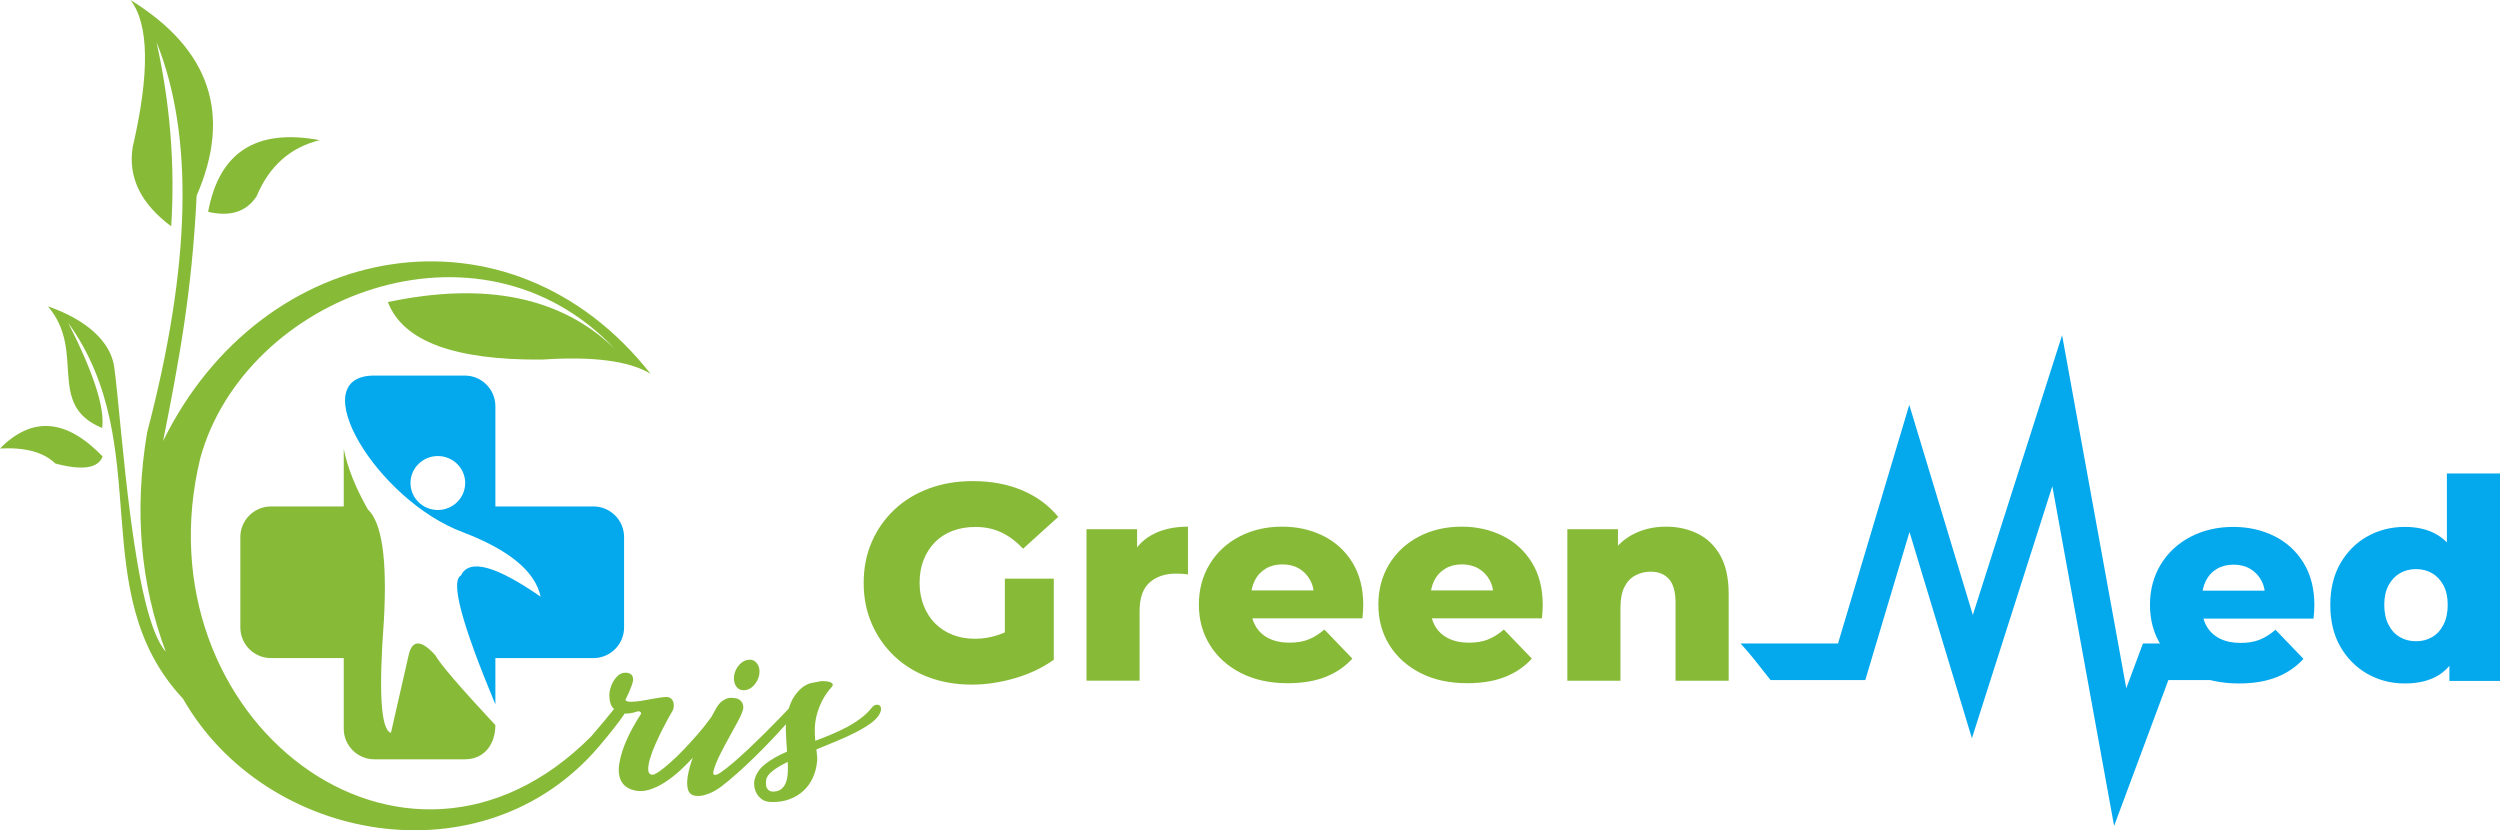 <?xml version="1.0" encoding="UTF-8"?>
<!DOCTYPE svg PUBLIC "-//W3C//DTD SVG 1.1//EN" "http://www.w3.org/Graphics/SVG/1.1/DTD/svg11.dtd">
<!-- Creator: CorelDRAW -->
<svg xmlns="http://www.w3.org/2000/svg" xml:space="preserve" width="15.783in" height="5.242in" version="1.1" style="shape-rendering:geometricPrecision; text-rendering:geometricPrecision; image-rendering:optimizeQuality; fill-rule:evenodd; clip-rule:evenodd"
viewBox="0 0 24048.38 7986.75"
 xmlns:xlink="http://www.w3.org/1999/xlink"
 xmlns:xodm="http://www.corel.com/coreldraw/odm/2003">
 <defs>
  <style type="text/css">
   <![CDATA[
    .fil1 {fill:#03A8ED}
    .fil0 {fill:#87BA37}
    .fil3 {fill:#03A8ED;fill-rule:nonzero}
    .fil2 {fill:#87BA37;fill-rule:nonzero}
   ]]>
  </style>
 </defs>
 <g id="Layer_x0020_1">
  <g id="_2262124127120">
   <path class="fil0" d="M1276.39 1415.46c164.69,-711.9 157.65,-1183.72 -21.15,-1415.46 764.87,471.45 977,1098.58 636.37,1881.47 -46.1,946.61 -174.36,1609.7 -322.81,2361 957.11,-1949.59 3334.92,-2367.3 4688.74,-647.38 -204.69,-123.93 -552.21,-169.4 -1042.58,-136.37 -845.97,6.84 -1340.5,-177.63 -1483.64,-553.35 940,-198.18 1667.15,-48.47 2181.36,449.07 -1310.64,-1382.97 -3557.26,-501.48 -3985.77,1050.62 -608.39,2501.37 1956.22,4493.49 3760.84,2677.33 49.73,-57.34 93.27,-108.71 130.6,-154.11 35.49,-43.2 64.85,-79.33 88.1,-108.35 -3.77,-3.67 -7.47,-7.54 -11.08,-11.67 -21.61,-24.89 -32.96,-63.25 -34.05,-115.19 -1.07,-16.21 1.37,-36.76 7.3,-61.61 5.94,-24.92 15.42,-48.97 28.39,-72.22 12.98,-23.21 28.92,-43.53 47.83,-60.78 18.95,-17.31 41.4,-26.55 67.35,-27.59 22.68,-1.07 41.36,3.77 55.94,14.58 14.61,10.85 21.92,28.66 21.92,53.51 0,11.94 -4.07,28.69 -12.18,50.34 -8.1,21.61 -16.48,43.23 -25.15,64.85 -11.87,24.89 -24.32,51.37 -37.29,79.49 7.58,11.87 26.49,17.55 56.78,17.04 30.29,-0.56 64.88,-4.03 103.81,-10.54 38.93,-6.5 78.92,-13.51 120.02,-21.12 41.1,-7.54 76.26,-12.44 105.44,-14.58 22.72,-1.1 40.03,3.5 51.91,13.78 11.91,10.27 20.01,22.98 24.35,38.13 4.31,15.11 5.14,31.06 2.44,47.83 -2.7,16.75 -7.87,30.59 -15.41,41.37 -4.34,6.47 -15.15,25.18 -32.46,56.01 -17.31,30.82 -37.02,68.08 -59.21,111.88 -22.15,43.83 -44.34,90.57 -66.52,140.34 -22.15,49.73 -39.73,95.97 -52.7,138.7 -12.98,42.67 -19.18,79.16 -18.65,109.45 0.53,30.29 12.71,47.04 36.5,50.33 12.98,2.11 35.16,-7.61 66.51,-29.22 31.36,-21.62 67.85,-50.8 109.48,-87.63 41.64,-36.76 85.7,-79.42 132.2,-128.13 46.5,-48.67 91.67,-98.38 135.47,-149.21 43.77,-50.84 83.8,-101.14 120.03,-150.85 2.4,-3.37 4.8,-6.64 7.14,-9.91 20.98,-39.09 36.72,-67.71 47.2,-85.83 17.31,-29.19 35.16,-50.84 53.54,-64.85 18.38,-14.11 35.39,-23.59 51.07,-28.42 15.67,-4.84 29.22,-6.74 40.56,-5.64 11.37,1.03 19.21,1.6 23.51,1.6 19.48,1.07 35.69,5.4 48.67,12.94 12.98,7.61 22.72,16.78 29.18,27.59 6.51,10.85 10.55,21.88 12.18,33.29 1.64,11.31 1.9,20.79 0.8,28.39 -6.47,29.16 -22.69,68.38 -48.67,117.56 -25.95,49.21 -54.61,101.64 -85.96,157.35 -31.36,55.67 -61.35,112.22 -90,169.56 -28.69,57.31 -48.97,108.65 -60.84,154.08 -6.5,24.88 -2.97,37.83 10.54,38.9 13.51,1.13 31.09,-5.37 52.71,-19.45 36.79,-24.85 79.49,-58.12 128.16,-99.75 48.67,-41.66 98.41,-86.49 149.24,-134.66 50.81,-48.07 100.84,-96.47 150.05,-145.14 49.2,-48.7 93.27,-93.3 132.2,-133.87 38.93,-40.56 71.08,-74.05 96.5,-100.54 1.37,-1.4 2.71,-2.77 3.97,-4.17 15.45,-50.2 34.13,-90.96 56.05,-122.39 27.58,-39.43 55.7,-68.92 84.36,-88.4 28.66,-19.42 55.71,-31.62 81.1,-36.5 25.42,-4.87 44.63,-8.34 57.61,-10.54 14.04,-4.31 31.09,-6.47 51.07,-6.47 20.02,0 38.13,1.87 54.38,5.67 16.21,3.8 27.82,9.71 34.86,17.82 7.04,8.17 5.67,18.15 -4.07,30.02 -42.17,47.57 -74.59,94.93 -97.31,141.97 -22.72,47.04 -39.5,92.43 -50.3,136.24 -10.8,43.8 -16.48,86.27 -17.01,127.33 -0.53,41.1 0.8,79.49 4.04,115.15 51.91,-19.41 103.81,-39.96 155.75,-61.58 51.91,-21.69 101.64,-45.17 149.21,-70.59 47.61,-25.42 91.94,-53.51 133.03,-84.33 41.1,-30.86 76.76,-65.18 107.05,-103.05 10.81,-14.04 22.99,-22.68 36.5,-25.92 13.51,-3.23 24.89,-2.17 34.06,3.24 9.21,5.37 14.88,14.84 17.04,28.35 2.17,13.51 -1.63,30.59 -11.34,51.14 -16.24,32.39 -44.9,63.51 -86,93.24 -41.07,29.72 -89.47,58.94 -145.18,87.6 -55.67,28.66 -116.25,56.51 -181.67,83.53 -65.42,27.05 -131.13,54.07 -197.08,81.13 2.17,22.72 4.31,43.77 6.47,63.28 2.17,19.42 2.17,36.73 0,51.88 -5.4,57.31 -19.18,110.08 -41.36,158.15 -22.15,48.17 -51.91,89.54 -89.2,124.09 -37.33,34.65 -81.66,61.68 -133.03,81.13 -51.37,19.48 -108.41,28.69 -171.13,27.55 -37.86,0 -68.41,-7.84 -91.64,-23.51 -23.25,-15.64 -41.1,-34.59 -53.54,-56.78 -12.44,-22.15 -20.28,-44.83 -23.52,-68.11 -3.23,-23.25 -3.23,-42.43 0,-57.55 14.04,-63.81 49.74,-117.62 107.05,-161.42 57.31,-43.8 126.53,-83.03 207.63,-117.59 -5.4,-64.91 -9.18,-129.53 -11.34,-193.88 -0.8,-24.05 -0.57,-47.47 0.77,-70.22 -3.44,3.84 -6.94,7.84 -10.51,11.84 -37.83,42.7 -81.62,90.27 -131.39,142.71 -49.74,52.47 -101.65,105.18 -155.72,158.15 -54.07,53.03 -109.21,104.68 -165.46,154.95 -56.21,50.27 -109.75,94.87 -160.59,133.8 -7.57,5.4 -20.01,13.84 -37.29,25.15 -17.31,11.34 -37.06,22.18 -59.21,32.46 -22.18,10.28 -46.24,18.64 -72.19,25.12 -25.96,6.54 -51.91,8.14 -77.86,4.91 -40.04,-5.4 -64.62,-27.35 -73.83,-65.72 -9.17,-38.37 -8.37,-85.4 2.44,-141.14 9.54,-49.07 24.75,-102.21 45.63,-159.28 -36.39,39.6 -74.29,77.79 -113.75,114.68 -49.74,46.54 -100.05,86.27 -150.85,119.22 -50.84,33.02 -101.41,57.31 -151.68,72.99 -50.3,15.72 -98.67,18.15 -145.17,7.31 -44.33,-10.77 -78.16,-28.66 -101.41,-53.51 -23.25,-24.85 -38.1,-54.64 -44.6,-89.19 -6.47,-34.66 -6.47,-72.46 0,-113.55 6.5,-41.13 16.51,-82.23 30.02,-123.29 13.51,-41.13 29.45,-81.4 47.83,-120.86 18.38,-39.5 36.23,-74.92 53.54,-106.25 17.31,-31.36 32.15,-57.08 44.6,-77.09 12.44,-19.95 20.28,-32.13 23.51,-36.5 11.91,-15.11 13.28,-26.45 4.07,-34.06 -9.2,-7.54 -21.35,-8.64 -36.49,-3.23 -16.21,6.47 -38.66,11.91 -67.32,16.24 -15.75,2.33 -31.46,2.93 -47.2,1.73 -3.2,4.77 -6.67,9.87 -10.37,15.28 -24.89,36.26 -57.88,80.56 -98.98,133 -41.1,52.47 -88.93,110.62 -143.54,174.43 -1110.56,1297.4 -3200.52,928.39 -3995.94,-464.65 -961.92,-1029.47 -248.45,-2425.18 -1104.79,-3616.87 244.31,481.33 353.3,818.81 326.94,1012.45 -545.7,-225.3 -149.58,-734.68 -522.05,-1170.64 378.61,131.66 605.58,344.59 638.28,585.6 77.22,586.71 179.73,2380.35 495.44,2736.45 -245.18,-655.89 -304.96,-1358.95 -179.27,-2109.21 421.92,-1604.23 451.98,-2855.8 90.2,-3754.71 131.73,594.22 178.9,1184.95 141.51,1772.23 -292.96,-217.46 -416.48,-471.26 -370.61,-761.43zm5803.13 5026.19c9.74,-19.45 21.38,-36.2 34.89,-50.27 13.51,-14.07 27.85,-24.85 43,-32.45 15.11,-7.54 30.79,-11.91 47.03,-12.95 16.21,-1.13 31.36,1.6 45.4,8.1 14.08,7.54 25.69,18.12 34.89,31.62 9.17,13.51 15.41,28.66 18.64,45.43 3.24,16.75 3.5,34.86 0.8,54.31 -2.71,19.48 -8.91,38.93 -18.65,58.41 -9.74,19.45 -21.35,36.19 -34.86,50.3 -13.54,14.05 -27.85,24.82 -43,32.43 -15.15,7.53 -30.82,11.91 -47.04,12.94 -16.24,1.1 -31.36,-1.6 -45.43,-8.07 -28.12,-14.08 -45.67,-39.5 -52.7,-76.26 -7.04,-36.76 -1.37,-74.62 17.01,-113.55zm360.14 1172.81c32.42,-1.1 58.11,-9.44 77.05,-25.15 18.92,-15.68 33.23,-36.23 42.97,-61.65 9.74,-25.42 15.68,-55.14 17.85,-89.24 2.17,-34.05 2.17,-70.55 0,-109.48 -58.41,28.16 -106.51,56.81 -144.38,86 -37.83,29.15 -58.94,58.37 -63.24,87.6 -5.4,41.06 -1.1,70.25 12.98,87.6 14.04,17.31 32.96,25.42 56.78,24.32z"/>
   <path class="fil0" d="M531.87 4458.26c260.23,69.48 411.98,46.93 455.24,-67.65 -349.52,-363.41 -678.57,-388.99 -987.1,-76.59 243.38,-12.61 420.68,35.46 531.87,144.24z"/>
   <path class="fil0" d="M2002.1 2037.52c105.81,-574.36 463.48,-804.17 1072.97,-689.38 -283.15,69.61 -485.3,249.32 -606.45,539.07 -97.94,149.81 -253.46,199.91 -466.52,150.31z"/>
   <path class="fil0" d="M4765.2 6974.84c0,178.53 -102.12,329.01 -294.12,329.01l-870.42 0c-161.79,0 -294.12,-132.37 -294.12,-294.12l0 -679.64 -700.49 0c-161.75,0 -294.12,-132.37 -294.12,-294.12l0 -870.38c0,-161.79 132.37,-294.12 294.12,-294.12l700.49 0 0 -552.75c36.39,179.64 113.65,373.21 231.78,580.67 135.9,127.53 187.37,483.79 154.45,1068.79 -51.64,691.72 -28.96,1052.15 67.95,1081.21 0,0 57.68,-253.32 173,-759.9 36,-137.37 120.42,-133.19 253.29,12.35 47.97,86.79 240.71,311.2 578.2,673z"/>
   <path class="fil1" d="M3600.66 3612.53l870.42 0c161.75,0 294.12,132.33 294.12,294.12l0 964.82 943.94 0c161.75,0 294.11,132.33 294.11,294.12l0 870.38c0,161.75 -132.36,294.12 -294.11,294.12l-943.94 0 0 445.63c-323.44,-774.68 -433.83,-1188.05 -331.08,-1239.96 77.96,-164.42 333.32,-96.51 766.11,203.85 -50.87,-241.25 -298.03,-447.17 -741.39,-617.8 -835.36,-306.46 -1556.63,-1509.29 -858.18,-1509.29zm611.05 774.08c145.31,0 263.07,116.19 263.07,259.53 0,143.27 -117.75,259.46 -263.07,259.46 -145.31,0 -263.1,-116.19 -263.1,-259.46 0,-143.34 117.79,-259.53 263.1,-259.53z"/>
   <g>
    <path class="fil1" d="M17680.6 6189.24l685.42 -2295.05 611.34 2020.95 858.6 -2690.86 617.48 3395.97 160.39 -431.02 1178.87 0 0 352.1 -934.23 0 -522.11 1403.27 -594.22 -3268.01 -773.7 2424.87 -600.26 -1984.14 -425.27 1424.02 -911.37 0c-155.25,-197.6 -183.46,-234.46 -288.55,-352.1l937.61 0z"/>
    <g>
     <path class="fil2" d="M9346.01 6585.31c-148.81,0 -286.89,-23.77 -414.14,-71.26 -127.3,-47.54 -237.13,-115.22 -329.44,-202.99 -92.36,-87.92 -164.52,-191.46 -216.49,-310.65 -52.02,-119.25 -78.01,-250.53 -78.01,-393.95 0,-143.47 25.99,-274.75 78.01,-394.05 51.97,-119.2 124.58,-222.74 217.79,-310.6 93.26,-87.83 203.95,-155.51 332.16,-202.99 128.16,-47.54 268.46,-71.26 420.84,-71.26 177.51,0 336.19,29.56 476.03,88.68 139.84,59.17 255.47,144.38 346.91,255.51l-338.86 306.58c-64.56,-69.95 -134,-122.32 -208.43,-157.32 -74.38,-35 -157.31,-52.42 -248.76,-52.42 -80.68,0 -154.15,12.49 -220.52,37.67 -66.32,25.08 -122.77,61.34 -169.4,108.83 -46.63,47.53 -82.94,103.99 -108.92,169.45 -25.99,65.42 -38.98,139.39 -38.98,221.93 0,78.86 12.99,151.42 38.98,217.75 25.98,66.38 62.29,123.33 108.92,170.82 46.63,47.53 102.63,84.29 168.09,110.28 65.41,25.93 137.57,38.98 216.49,38.98 78.86,0 155.96,-13.05 231.24,-38.98 75.33,-25.99 151.53,-70.35 228.62,-133.09l298.52 373.75c-107.62,77.15 -232.2,136.32 -373.85,177.46 -141.61,41.29 -280.55,61.89 -416.81,61.89zm320.02 -309.25l0 -709.94 470.64 0 0 779.84 -470.64 -69.9zm785.28 271.63l0 -1457.66 486.76 0 0 424.97 -72.62 -121.06c43.06,-109.38 112.95,-191.36 209.79,-246.1 96.79,-54.64 214.22,-81.98 352.25,-81.98l0 459.86c-23.26,-3.62 -43.46,-5.79 -60.48,-6.69 -17.02,-0.91 -35.4,-1.41 -55.15,-1.41 -103.99,0 -188.23,28.25 -252.79,84.8 -64.56,56.4 -96.79,148.35 -96.79,275.66l0 669.61 -510.98 0zm1936.3 24.17c-172.12,0 -322.28,-32.68 -450.45,-98.14 -128.21,-65.42 -227.72,-155.05 -298.52,-268.91 -70.85,-113.85 -106.25,-243.38 -106.25,-388.61 0,-145.23 34.55,-274.76 103.54,-388.61 69.04,-113.81 164.52,-202.64 286.44,-266.29 121.92,-63.65 259.04,-95.43 411.47,-95.43 143.42,0 274.29,29.15 392.64,87.42 118.29,58.22 212.46,143.82 282.36,256.77 69.94,112.95 104.89,250.18 104.89,411.47 0,17.93 -0.91,38.58 -2.72,61.84 -1.76,23.32 -3.58,44.87 -5.34,64.56l-1153.74 0 0 -268.91 882.11 0 -193.62 75.34c1.76,-66.32 -10.32,-123.78 -36.3,-172.17 -26.03,-48.34 -61.89,-86.01 -107.57,-112.9 -45.72,-26.95 -99.05,-40.39 -160.03,-40.39 -60.93,0 -114.31,13.44 -160.04,40.39 -45.67,26.89 -81.13,64.96 -106.21,114.31 -25.07,49.3 -37.67,107.11 -37.67,173.38l0 78.05c0,71.66 14.8,133.5 44.41,185.57 29.56,51.97 72.16,91.91 127.71,119.65 55.59,27.75 121.91,41.7 199.01,41.7 71.71,0 133.15,-10.32 184.21,-30.97 51.11,-20.55 101.77,-52.42 151.98,-95.43l268.91 279.63c-69.9,77.1 -155.96,135.87 -258.18,176.16 -102.18,40.38 -223.19,60.53 -363.03,60.53zm1726.52 0c-172.13,0 -322.29,-32.68 -450.45,-98.14 -128.21,-65.42 -227.72,-155.05 -298.52,-268.91 -70.81,-113.85 -106.21,-243.38 -106.21,-388.61 0,-145.23 34.49,-274.76 103.54,-388.61 68.99,-113.81 164.47,-202.64 286.38,-266.29 121.92,-63.65 259.09,-95.43 411.47,-95.43 143.42,0 274.3,29.15 392.64,87.42 118.34,58.22 212.46,143.82 282.36,256.77 69.94,112.95 104.89,250.18 104.89,411.47 0,17.93 -0.91,38.58 -2.66,61.84 -1.82,23.32 -3.58,44.87 -5.39,64.56l-1153.69 0 0 -268.91 882.07 0 -193.62 75.34c1.81,-66.32 -10.32,-123.78 -36.31,-172.17 -25.99,-48.34 -61.84,-86.01 -107.56,-112.9 -45.73,-26.95 -99.06,-40.39 -160.04,-40.39 -60.93,0 -114.26,13.44 -159.98,40.39 -45.73,26.89 -81.13,64.96 -106.25,114.31 -25.08,49.3 -37.62,107.11 -37.62,173.38l0 78.05c0,71.66 14.75,133.5 44.36,185.57 29.56,51.97 72.16,91.91 127.76,119.65 55.55,27.75 121.92,41.7 198.96,41.7 71.76,0 133.15,-10.32 184.26,-30.97 51.06,-20.55 101.72,-52.42 151.93,-95.43l268.91 279.63c-69.9,77.1 -155.96,135.87 -258.13,176.16 -102.22,40.38 -223.23,60.53 -363.08,60.53zm1912.08 -1505.99c112.95,0 215.18,22.86 306.57,68.53 91.45,45.73 163.61,116.13 216.49,211.15 52.93,94.97 79.36,217.85 79.36,368.41l0 833.72 -510.98 0 0 -750.33c0,-104.04 -21.05,-179.73 -63.2,-227.22 -42.15,-47.53 -100.87,-71.25 -176.15,-71.25 -53.78,0 -103.08,12.03 -147.9,36.26 -44.82,24.17 -79.77,61.44 -104.9,111.59 -25.07,50.21 -37.67,115.62 -37.67,196.34l0 704.61 -510.93 0 0 -1457.66 486.76 0 0 414.14 -94.12 -120.96c55.55,-105.75 131.74,-185.17 228.57,-237.99 96.84,-52.88 206.17,-79.36 328.08,-79.36z"/>
     <path class="fil3" d="M21536.59 6574.23c-172.12,0 -322.29,-32.73 -450.5,-98.2 -128.16,-65.37 -227.67,-155.05 -298.47,-268.86 -70.85,-113.86 -106.25,-243.43 -106.25,-388.66 0,-145.19 34.49,-274.75 103.54,-388.61 69.04,-113.81 164.52,-202.59 286.43,-266.24 121.92,-63.66 259.04,-95.43 411.47,-95.43 143.42,0 274.3,29.11 392.64,87.42 118.29,58.21 212.41,143.82 282.35,256.77 69.9,113 104.9,250.08 104.9,411.47 0,17.92 -0.91,38.57 -2.72,61.84 -1.76,23.36 -3.58,44.82 -5.34,64.56l-1153.75 0 0 -268.96 882.12 0 -193.62 75.34c1.76,-66.38 -10.32,-123.73 -36.31,-172.13 -26.03,-48.39 -61.89,-86.01 -107.61,-112.95 -45.67,-26.89 -99.06,-40.29 -159.99,-40.29 -60.98,0 -114.31,13.4 -160.03,40.29 -45.67,26.94 -81.13,65.01 -106.21,114.31 -25.08,49.35 -37.67,107.11 -37.67,173.43l0 78c0,71.76 14.8,133.6 44.36,185.62 29.62,51.92 72.16,91.8 127.76,119.65 55.6,27.8 121.92,41.64 199.01,41.64 71.71,0 133.15,-10.27 184.21,-30.87 51.11,-20.7 101.77,-52.47 151.98,-95.53l268.91 279.74c-69.94,77.1 -155.95,135.82 -258.18,176.1 -102.18,40.39 -223.19,60.53 -363.03,60.53zm1597.44 0c-132.69,0 -253.25,-30.97 -361.72,-92.81 -108.47,-61.84 -194.98,-148.75 -259.54,-260.8 -64.51,-112.04 -96.79,-246.1 -96.79,-402.1 0,-154.2 32.28,-287.29 96.79,-399.39 64.56,-112.04 151.07,-198.56 259.54,-259.44 108.47,-60.98 229.03,-91.45 361.72,-91.45 125.49,0 231.7,26.89 318.67,80.68 86.97,53.73 152.83,136.22 197.65,247.41 44.82,111.14 67.23,251.88 67.23,422.2 0,173.88 -21.5,316.5 -64.5,427.58 -43.06,111.24 -107.62,193.62 -193.68,247.46 -86.01,53.73 -194.48,80.68 -325.36,80.68zm107.57 -406.14c57.35,0 108.92,-13.44 154.6,-40.28 45.72,-26.89 82.03,-66.78 108.92,-119.7 26.89,-52.87 40.34,-116.02 40.34,-189.59 0,-73.53 -13.44,-135.77 -40.34,-186.88 -26.89,-51.11 -63.2,-90.09 -108.92,-116.99 -45.67,-26.94 -97.24,-40.38 -154.6,-40.38 -59.17,0 -111.65,13.44 -157.32,40.38 -45.72,26.89 -82.03,65.87 -108.92,116.99 -26.89,51.11 -40.34,113.35 -40.34,186.88 0,73.57 13.44,136.72 40.34,189.59 26.89,52.93 63.2,92.81 108.92,119.7 45.67,26.84 98.15,40.28 157.32,40.28zm320.02 381.92l0 -250.13 2.67 -481.37 -26.89 -481.32 0 -782.66 510.98 0 0 1995.47 -486.76 0z"/>
    </g>
   </g>
  </g>
 </g>
</svg>

